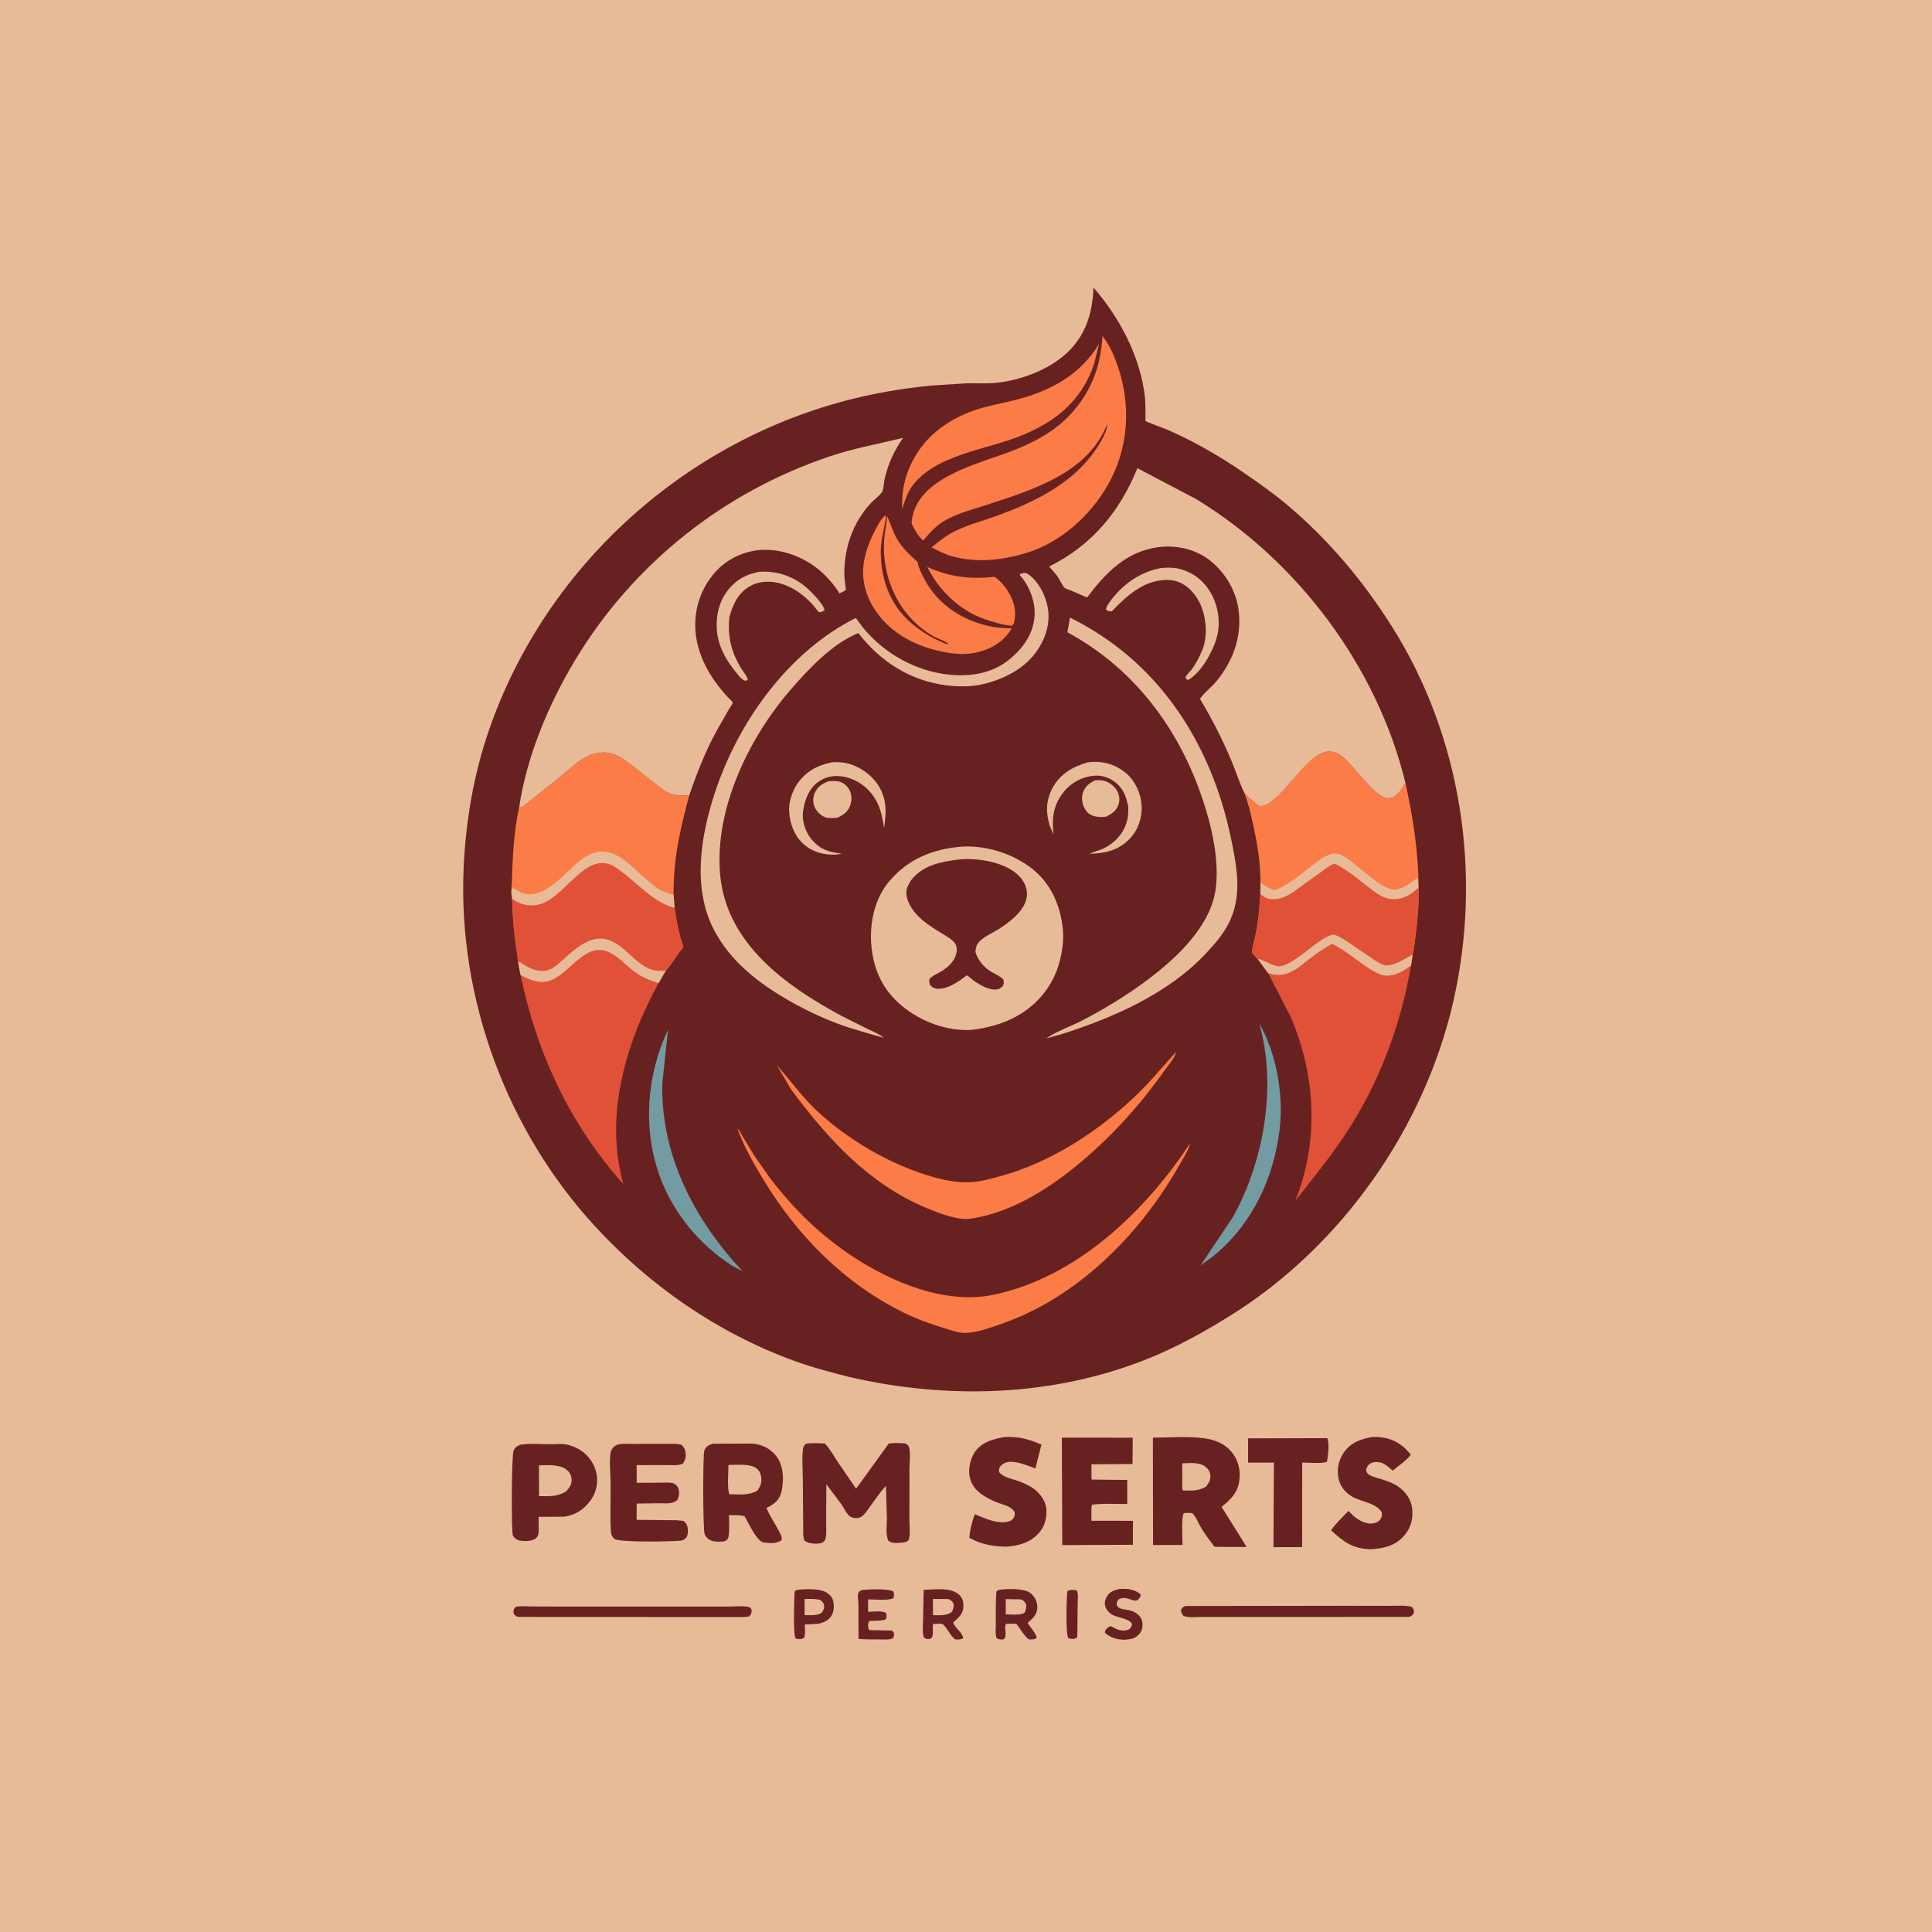 <svg version="1.1" xmlns="http://www.w3.org/2000/svg" style="display: block;" viewBox="0 0 2048 2048" width="1024" height="1024">
<path transform="translate(0,0)" fill="rgb(232,187,152)" d="M -0 -0 L 2048 0 L 2048 2048 L -0 2048 L -0 -0 z"/>
<path transform="translate(0,0)" fill="rgb(104,33,33)" d="M 1134.25 1685.5 C 1137.04 1685.16 1138.81 1685.44 1141.5 1686.05 C 1143.26 1689.64 1142.45 1695.14 1142.44 1699.1 L 1141.95 1735.5 L 1139.5 1737.1 C 1136.99 1737.64 1134.96 1737.17 1132.5 1736.7 C 1129.46 1732.03 1130.52 1694.03 1131.47 1686.5 L 1134.25 1685.5 z"/>
<path transform="translate(0,0)" fill="rgb(104,33,33)" d="M 1187.6 1684.27 C 1195.61 1683.89 1202.72 1684.81 1209.08 1689.98 C 1209.31 1693 1207.83 1693.81 1206.03 1696.1 C 1202.4 1697.65 1200.49 1696.05 1196.9 1694.94 C 1192.48 1693.58 1189.6 1693.4 1185.55 1695.55 C 1183.7 1698.52 1183.53 1698.55 1183.91 1702 C 1186.61 1705.27 1188.59 1705.54 1192.79 1706.2 C 1197.07 1706.86 1200.86 1707.55 1204.5 1710.09 C 1207.82 1712.4 1210.32 1715.49 1210.9 1719.55 C 1211.56 1724.25 1210.97 1728.24 1207.84 1731.94 C 1203.18 1737.46 1198.24 1737.71 1191.41 1738.24 C 1183.82 1737.91 1176.88 1736.1 1171.27 1730.81 L 1171.5 1728.52 C 1173.35 1726.22 1174.47 1724.5 1177.5 1723.77 L 1183.5 1726.83 C 1188.15 1728.81 1192.34 1729 1197 1727.18 C 1199.19 1724.85 1199.48 1724.62 1200 1721.5 C 1197.13 1715.5 1184.52 1714.99 1178.75 1711.5 C 1175.29 1709.41 1172.02 1705.63 1171.35 1701.5 C 1170.76 1697.87 1171.8 1694.65 1173.8 1691.61 C 1177.04 1686.69 1182.15 1685.33 1187.6 1684.27 z"/>
<path transform="translate(0,0)" fill="rgb(104,33,33)" d="M 913.694 1685.5 C 921.081 1684.71 941.202 1683.73 946.961 1687 C 947.857 1689.84 947.897 1691.17 947.194 1694.06 C 941.848 1697.06 926.827 1695.36 920.211 1695.42 L 920.229 1708.58 C 925.579 1708.51 934.994 1707.07 939.314 1709.84 C 939.762 1712.51 940.185 1713.95 939.028 1716.5 C 934.075 1718.69 926.622 1717.6 921.11 1718.5 L 920.271 1721.5 C 920.295 1724.32 920.037 1725.54 921.5 1728.01 L 945.5 1728.41 L 947.357 1730.5 C 947.954 1733.46 947.875 1733.7 946.695 1736.5 C 943.128 1738.39 939.15 1737.86 935.203 1737.88 C 926.821 1737.92 918.435 1737.98 910.074 1737.32 L 909.957 1699.69 C 909.922 1696.55 908.754 1692.15 909.674 1689.26 C 910.465 1686.78 911.542 1686.59 913.694 1685.5 z"/>
<path transform="translate(0,0)" fill="rgb(104,33,33)" d="M 844.209 1685.5 C 851.917 1684.28 867.335 1683.85 874.39 1687.21 C 877.76 1688.82 881.659 1692.07 882.832 1695.72 C 884.435 1700.71 884.395 1707.92 881.572 1712.5 C 878.085 1718.16 872.765 1720.23 866.536 1721.37 L 853.066 1722.02 C 853.103 1725.87 854.156 1733.33 852.059 1736.5 C 848.745 1737.92 846.988 1737.66 843.5 1736.94 C 840.4 1732.66 842.074 1694.49 842.304 1687.03 L 844.209 1685.5 z"/>
<path transform="translate(0,0)" fill="rgb(232,187,152)" d="M 852.924 1694.98 C 858.527 1694.94 864.033 1694.62 869.5 1696.03 C 871.472 1697.73 872.6 1698.39 873.37 1700.97 C 874.266 1703.97 873.01 1706.63 871.5 1709.15 C 866.708 1713.08 858.835 1712.06 852.945 1712.08 L 852.924 1694.98 z"/>
<path transform="translate(0,0)" fill="rgb(104,33,33)" d="M 979.142 1685.31 L 980.231 1685.27 C 991.48 1684.93 1008.69 1682.23 1017.28 1691.06 C 1020.41 1694.29 1021.41 1698.37 1021.27 1702.76 C 1021 1711 1016.13 1714.8 1010.42 1719.97 C 1012.36 1726.17 1020.23 1730.02 1021.09 1736.5 C 1017.82 1738.39 1016.21 1737.93 1012.5 1737.82 C 1006.92 1733.43 1004.81 1726.85 999.904 1722.08 C 998.312 1720.53 991.384 1721.5 988.934 1721.57 L 988.772 1732.15 C 988.495 1735.32 988.345 1735.27 986 1737.26 C 982.668 1737.65 982.444 1737.64 979.5 1736.04 C 977.582 1731.37 978.363 1725.45 978.382 1720.41 L 979.142 1685.31 z"/>
<path transform="translate(0,0)" fill="rgb(232,187,152)" d="M 988.987 1694.94 L 1005.5 1695.04 C 1008.51 1696.71 1009.06 1697.09 1010.85 1700 C 1010.83 1704.51 1010.91 1705.37 1008.5 1709.12 C 1002.62 1712.99 995.762 1712.13 988.98 1712.2 L 988.987 1694.94 z"/>
<path transform="translate(0,0)" fill="rgb(104,33,33)" d="M 1058.23 1685.5 L 1060.1 1685.17 C 1068.47 1684.05 1086.51 1683.42 1093.01 1689.27 C 1097.06 1692.92 1099.59 1697.98 1099.63 1703.5 C 1099.69 1710.54 1095.6 1714.88 1090.71 1719.21 C 1090.3 1719.58 1089.65 1719.79 1089.47 1720.31 C 1089.11 1721.32 1099.27 1732.11 1098.83 1736.5 C 1095.79 1738.3 1093.99 1737.84 1090.5 1737.8 C 1085.83 1734.35 1081.59 1726.7 1077.91 1721.93 C 1076.16 1721.16 1076.59 1721.09 1075.05 1721.1 C 1072.89 1721.11 1066.54 1721.21 1066.32 1721.56 C 1063.71 1725.76 1068.45 1733.41 1064 1737.75 C 1060.92 1738.08 1059.33 1738.21 1056.5 1736.61 C 1054.87 1732.25 1055.59 1726.35 1055.59 1721.67 C 1055.61 1710.16 1055.36 1698.51 1056.2 1687.03 L 1058.23 1685.5 z"/>
<path transform="translate(0,0)" fill="rgb(232,187,152)" d="M 1066.18 1695.12 L 1081.5 1695.39 C 1084.81 1696.07 1085.81 1697.67 1087.63 1700.3 C 1087.91 1704.58 1087.9 1705.64 1086.1 1709.5 C 1081.73 1712.64 1071.57 1711.3 1066.1 1711.26 L 1066.18 1695.12 z"/>
<path transform="translate(0,0)" fill="rgb(104,33,33)" d="M 546.373 1703.5 C 551.253 1702.04 558.309 1702.9 563.48 1702.91 L 599.801 1703.02 L 726.154 1703 L 772.456 1703.02 C 778.771 1703.03 786.666 1702.17 792.796 1703.23 C 795.137 1703.64 795.305 1704.22 796.684 1706.02 C 796.819 1709.96 796.789 1710.04 794.5 1713.25 C 790.147 1714.57 785.286 1714.08 780.755 1714.09 L 758.42 1714.11 L 675.403 1714.06 L 592.335 1714.06 L 550.5 1713.99 C 547.214 1713.82 546.594 1712.98 544.452 1710.56 C 544.209 1706.66 544.094 1706.65 546.373 1703.5 z"/>
<path transform="translate(0,0)" fill="rgb(104,33,33)" d="M 1256.6 1702.45 L 1426.99 1702.2 L 1472.68 1702.28 C 1480.38 1702.3 1489 1701.45 1496.5 1703.27 C 1498.58 1705.91 1498.72 1706.15 1498.95 1709.5 C 1496.96 1712.65 1497 1712.76 1493.5 1713.98 L 1320.09 1714.06 L 1274.31 1714.02 C 1268.36 1714 1260.04 1715.16 1254.5 1712.89 C 1252.47 1710.22 1252.26 1709.83 1251.94 1706.5 C 1253.53 1703.69 1253.62 1703.7 1256.6 1702.45 z"/>
<path transform="translate(0,0)" fill="rgb(104,33,33)" d="M 1403.73 1524.5 L 1406.91 1524.5 C 1409.49 1529.36 1407.76 1544.25 1406.52 1549.72 C 1399.2 1551.73 1388.16 1550.35 1380.39 1550.4 L 1380.34 1640 L 1349.9 1640.07 L 1350.04 1617.5 L 1350.41 1550.41 L 1323 1550.39 L 1323.04 1524.72 L 1403.73 1524.5 z"/>
<path transform="translate(0,0)" fill="rgb(104,33,33)" d="M 709.866 1530.49 C 714.28 1530.39 718.04 1530.41 722.362 1531.5 C 724.845 1533.8 725.988 1535.9 726.583 1539.19 C 727.445 1543.96 726.58 1547.59 723.81 1551.5 C 718.977 1553.9 712.161 1553.01 706.808 1553.04 L 674.895 1553.08 L 674.948 1571.83 L 700.835 1571.69 C 704.616 1571.7 709.866 1571.18 713.503 1572.28 C 715.676 1572.93 718.075 1575.24 718.892 1577.26 C 720.559 1581.38 719.894 1586.11 718.06 1590 C 712.855 1594.85 705.184 1593.43 698.5 1593.51 L 674.928 1593.83 L 674.839 1611.08 L 717.465 1611.51 L 724.5 1612.24 C 726.568 1614.07 727.658 1614.81 728.45 1617.57 C 729.527 1621.32 729.585 1626.26 727.683 1629.72 C 725.816 1631.45 724.463 1632.83 721.798 1633.14 C 712.673 1634.17 655.734 1635.19 651.32 1631.27 C 648.752 1628.98 647.842 1626.87 647.606 1623.44 C 646.48 1607.1 647.428 1590.17 647.308 1573.77 C 647.231 1563.16 645.669 1550 647.296 1539.67 C 647.615 1537.64 648.837 1535.74 650.221 1534.27 C 651.78 1532.61 653.35 1531.61 655.569 1531.15 C 661.134 1530.01 667.726 1530.61 673.395 1530.58 L 709.866 1530.49 z"/>
<path transform="translate(0,0)" fill="rgb(104,33,33)" d="M 1065.25 1523.31 C 1079.61 1522.51 1090.84 1525.58 1103.98 1531.34 L 1097.55 1556.68 C 1090.45 1553.93 1083.55 1551.06 1075.97 1549.91 C 1071.15 1549.18 1065.84 1549.47 1061.94 1552.78 C 1059.12 1555.18 1059.1 1556.42 1058.91 1560 C 1062.56 1565.93 1073.2 1567.67 1079.62 1570.03 C 1085.85 1572.33 1092.36 1575.18 1097.5 1579.44 C 1103.63 1584.52 1108.87 1592.31 1109.25 1600.5 C 1109.67 1609.49 1107.42 1618.13 1101.32 1624.96 C 1091.92 1635.48 1079.67 1638.73 1066.16 1639.52 C 1051.77 1639.16 1040.19 1637.17 1027.58 1630.12 C 1028 1621.87 1030.47 1612.83 1033.38 1605.12 C 1042.53 1608.92 1051.45 1613.13 1061.5 1613.67 C 1065.49 1613.89 1071.21 1613.2 1073.86 1609.89 C 1075.8 1607.45 1075.64 1606.02 1075.67 1603.08 C 1072.15 1596.64 1063.89 1595.37 1057.5 1592.89 C 1052.12 1590.81 1046.8 1588.19 1042 1584.99 C 1034.26 1579.83 1029.36 1573.73 1027.7 1564.41 C 1026.31 1556.67 1028.84 1545.74 1033.32 1539.27 C 1040.77 1528.5 1053 1525.27 1065.25 1523.31 z"/>
<path transform="translate(0,0)" fill="rgb(104,33,33)" d="M 1454.43 1523.29 C 1458.55 1523.02 1462.41 1523.37 1466.5 1523.98 C 1478.28 1525.73 1488.57 1532.66 1495.56 1542.18 C 1490.51 1548.37 1482.5 1553.8 1476.31 1559 C 1472.3 1555.46 1467.96 1551.13 1462.5 1550.13 C 1458.9 1549.48 1455.07 1549.68 1452 1551.85 C 1449.45 1553.64 1448.69 1555.55 1448.11 1558.5 C 1448.77 1560.35 1448.79 1561.26 1450.35 1562.56 C 1453.3 1565.04 1458.56 1566.17 1462.24 1567.32 C 1469.38 1569.56 1476.68 1571.92 1482.86 1576.3 C 1489.94 1581.31 1495.83 1589.65 1496.91 1598.45 C 1498.26 1609.46 1495.77 1619.52 1488.34 1627.99 C 1478.73 1638.93 1466.54 1641.51 1452.78 1642.27 C 1434.19 1641.74 1424.07 1634.51 1410.99 1622.13 C 1416.22 1614.68 1423.11 1608.23 1429.41 1601.67 L 1434.83 1606.94 C 1439.78 1611.33 1447.65 1615.66 1454.5 1615.03 C 1457.82 1614.72 1461.36 1613.36 1463.32 1610.5 C 1465.14 1607.84 1465.02 1606.08 1464.69 1603.08 C 1458.79 1592.91 1442.26 1592.06 1432.59 1586.04 C 1425.99 1581.94 1420.89 1575.83 1419.13 1568.19 C 1416.85 1558.22 1418.52 1548.65 1424.25 1540.12 C 1431.48 1529.34 1442.2 1525.45 1454.43 1523.29 z"/>
<path transform="translate(0,0)" fill="rgb(104,33,33)" d="M 1125.62 1523.96 L 1200.76 1524.03 L 1200.53 1551.91 L 1156.95 1552.23 L 1157.05 1568.4 L 1194.93 1568.82 L 1194.95 1594.3 C 1182.74 1594.36 1169.56 1593.5 1157.5 1595.02 L 1156.92 1598.5 L 1156.95 1612.09 L 1200.97 1612.11 L 1200.95 1637.53 L 1126.03 1637.86 L 1125.62 1523.96 z"/>
<path transform="translate(0,0)" fill="rgb(104,33,33)" d="M 551.292 1531.5 C 561.327 1529.88 572.864 1530.9 583.066 1530.92 C 589.007 1530.94 596.675 1530.11 602.372 1531.64 L 603.5 1531.97 C 612.918 1534.66 621.215 1540.21 626.653 1548.43 C 631.877 1556.33 634.294 1566.32 632.372 1575.72 L 632.09 1577 C 630.998 1582.18 629.04 1586.4 625.894 1590.68 C 618.798 1600.35 610.014 1605.87 598.223 1607.76 L 570.921 1607.91 L 571.031 1617.99 C 571.048 1622.48 571.757 1627.58 567.89 1630.81 C 564.061 1634.01 555.49 1633.97 550.844 1633 C 547.765 1632.36 545.213 1630.48 543.732 1627.72 C 541.925 1624.34 542.064 1543.21 544.5 1537.63 C 545.974 1534.26 548.03 1532.91 551.292 1531.5 z"/>
<path transform="translate(0,0)" fill="rgb(232,187,152)" d="M 571.333 1553.28 C 579.989 1553.12 593.768 1552.15 600.735 1558.06 C 604.232 1561.03 605.795 1564.23 605.883 1568.8 C 605.985 1574.17 603.499 1577.09 600.064 1580.92 C 590.767 1586.84 581.906 1586.01 571.404 1585.96 L 571.333 1553.28 z"/>
<path transform="translate(0,0)" fill="rgb(104,33,33)" d="M 755.486 1530.41 L 797.69 1530.27 C 807.481 1531.02 816.824 1535.61 822.852 1543.5 C 829.781 1552.57 830.92 1564.81 829.35 1575.81 L 829.091 1577.5 L 828.344 1581.63 C 826.058 1590.1 821.276 1593.94 813.913 1597.84 L 812.385 1598.64 C 816.154 1606.95 821.235 1614.66 825.513 1622.72 C 827.169 1625.84 829.092 1628.84 828.603 1632.5 C 822.94 1636.84 816.225 1635.77 809.5 1635.05 L 808.688 1634.87 C 801.829 1632.95 792.904 1613.45 789.18 1607.13 C 783.944 1605.98 778.098 1606.23 772.738 1606.04 C 772.777 1613.37 773.491 1621.65 772.267 1628.85 C 771.93 1630.84 771.115 1632.13 769.417 1633.16 C 766.602 1634.88 757.702 1634.38 754.537 1633.34 C 751.393 1632.31 748.368 1629.52 747.013 1626.5 C 744.994 1622 745.022 1541.15 746.601 1537.59 C 748.58 1533.12 750.982 1531.87 755.486 1530.41 z"/>
<path transform="translate(0,0)" fill="rgb(232,187,152)" d="M 772.183 1552.93 C 780.491 1552.94 795.368 1551.31 802.046 1556.55 C 804.902 1558.79 806.391 1562.04 806.854 1565.59 C 807.623 1571.48 806.345 1575.54 802.736 1580.15 C 793.565 1585.5 783.327 1584.05 773.095 1583.91 C 770.597 1576.46 772.251 1561.18 772.183 1552.93 z"/>
<path transform="translate(0,0)" fill="rgb(104,33,33)" d="M 854.151 1530.5 C 860.248 1529.18 867.988 1530.08 874.29 1530.16 C 879.662 1535.59 883.449 1542.63 887.601 1549.02 L 907.495 1578.09 L 942.128 1530.18 C 948.037 1529.4 953.579 1529.69 959.5 1530.07 C 961.526 1531.32 962.846 1531.72 963.606 1534.15 C 965.408 1539.91 964.065 1550.9 964.057 1557.19 L 964.019 1611.63 C 964.01 1616.83 965.377 1628.61 962.867 1632.94 C 960.767 1634.7 959.386 1634.9 956.71 1635.14 C 951.885 1635.57 945.643 1636.56 941.727 1633.24 C 938.63 1627.21 940.109 1616.22 940.132 1609.38 L 939.139 1575.05 C 933.497 1581.23 928.6 1588.18 923.724 1594.96 C 920.903 1598.88 917.93 1603.86 914.225 1606.98 C 911.54 1609.24 908.298 1609.53 904.867 1608.99 C 902.874 1608.67 900.85 1607.6 899.482 1606.11 C 896.462 1602.82 894.389 1598.21 891.871 1594.5 L 875.962 1573.38 L 875.77 1614.98 C 875.736 1619.79 876.766 1629.22 874.072 1633.27 C 873.162 1634.64 871.097 1635.68 869.5 1635.96 C 864.328 1636.87 856.614 1636.34 852.5 1632.91 C 851.895 1630.8 851.587 1628.9 851.468 1626.71 L 851.023 1567.61 C 851.014 1557.54 849.847 1545.72 851.252 1535.84 C 851.643 1533.09 852.345 1532.49 854.151 1530.5 z"/>
<path transform="translate(0,0)" fill="rgb(104,33,33)" d="M 1222.12 1523.98 C 1239.51 1523.95 1258.69 1522.27 1275.85 1524.55 L 1277.5 1524.79 C 1288.17 1526.26 1298.11 1530.45 1305.27 1538.82 C 1312.56 1547.35 1315.03 1557.75 1313.84 1568.72 C 1312.42 1581.8 1304.69 1589.69 1294.9 1597.34 L 1321.5 1639.79 L 1304.11 1639.87 L 1287.36 1639.63 C 1282.48 1633.18 1277.61 1626.69 1273.37 1619.79 C 1270.47 1615.08 1268.18 1608.56 1264.42 1604.59 C 1263.05 1603.15 1257.18 1603.87 1255 1603.91 C 1251.92 1607.62 1253.55 1631.54 1253.52 1637.72 L 1222.28 1637.79 L 1222.12 1523.98 z"/>
<path transform="translate(0,0)" fill="rgb(232,187,152)" d="M 1253.24 1551.19 C 1260.4 1551.04 1270.08 1549.78 1276.4 1553.85 C 1279.54 1555.87 1282.18 1558.84 1282.85 1562.61 C 1283.83 1568.22 1281.7 1571.58 1278.4 1575.88 C 1270.19 1580.81 1263.13 1580.09 1253.88 1579.95 C 1252.7 1577.27 1253.24 1573.6 1253.24 1570.68 L 1253.24 1551.19 z"/>
<path transform="translate(0,0)" fill="rgb(104,33,33)" d="M 1159.08 304.735 C 1186.79 336.466 1208.78 378.104 1213.59 420.412 C 1214.33 426.999 1214.2 433.811 1214.29 440.437 C 1214.31 441.451 1214.03 445.664 1214.36 446.355 C 1214.64 446.947 1235.04 454.49 1237.22 455.433 C 1265.06 467.497 1291.91 482.963 1316.94 500.071 C 1333.13 511.14 1349.48 522.623 1364.5 535.244 C 1408.15 571.923 1444.72 615.523 1475.16 663.617 C 1549.25 780.651 1571.19 926.075 1540.79 1060.59 C 1510.39 1195.07 1422.85 1320.09 1305.86 1393.56 C 1277.12 1411.61 1247.66 1427.96 1216.09 1440.58 C 1115.79 1480.68 1004.65 1483.75 900.242 1459.65 C 880.391 1454.56 860.604 1449.42 841.333 1442.36 C 760.306 1412.67 688.605 1362.95 630.351 1299.52 C 537.115 1198.01 485.478 1058.36 491.454 920.541 C 493.59 871.261 501.935 821.751 517.971 775 C 576.775 603.572 721.404 470.885 896.372 424.718 C 926.143 416.863 956.874 411.633 987.5 408.695 L 1025.34 406.288 C 1035.32 406.139 1045.82 406.813 1055.7 405.831 C 1081.84 403.233 1111.67 392.118 1131.03 374.075 C 1150.93 355.525 1158.33 331.192 1159.08 304.735 z"/>
<path transform="translate(0,0)" fill="rgb(232,187,152)" d="M 1161.14 827.113 C 1163.95 827.016 1166.87 826.867 1169.63 827.504 C 1175.51 828.863 1180.93 832.85 1183.99 838.072 C 1186.51 842.368 1187.34 847.735 1185.78 852.5 C 1183.52 859.402 1178.82 862.408 1172.76 865.69 C 1168.49 866.231 1163.69 866.262 1159.55 865.045 C 1154.56 863.579 1151.46 860.649 1149.26 855.982 C 1146.89 850.967 1146.15 844.746 1148.19 839.5 C 1150.68 833.129 1155.11 829.822 1161.14 827.113 z"/>
<path transform="translate(0,0)" fill="rgb(232,187,152)" d="M 878.136 828.167 C 882.137 827.947 886.38 827.543 890.265 828.73 C 894.632 830.065 898.428 833.357 900.48 837.428 C 903.103 842.634 903.175 848.653 901.157 854.056 C 898.607 860.883 893.454 864.346 887.025 866.991 C 883.483 867.118 879.235 867.554 875.797 866.611 C 870.55 865.172 865.819 860.516 863.621 855.65 C 861.532 851.026 861.583 845.985 863.405 841.285 C 866.184 834.112 871.368 830.935 878.136 828.167 z"/>
<path transform="translate(0,0)" fill="rgb(232,187,152)" d="M 804.528 606.189 L 806.452 606.06 C 824.672 605.058 842.632 611.679 856.094 623.917 C 860.705 628.11 873.739 641.28 873.949 647 L 871.5 648.378 C 871.183 648.5 868.619 649.163 868.5 649.109 C 867.095 648.467 863.059 642.66 861.75 641.22 C 852.57 631.124 841.38 622.728 828.168 618.739 C 817.87 615.63 805.598 615.659 796 620.8 C 782.728 627.91 777.173 640.004 773.26 653.817 C 770.95 674.44 775.123 691.377 785.997 709 C 788.207 712.581 791.903 716.577 792.668 720.693 L 790.5 721.705 C 789.492 721.458 789.015 721.406 788.038 720.801 C 784.778 718.786 781.881 714.721 779.479 711.766 C 771.172 701.546 763.956 689.487 761.16 676.487 C 757.846 661.079 760.048 642.744 768.889 629.408 C 777.66 616.176 789.29 609.154 804.528 606.189 z"/>
<path transform="translate(0,0)" fill="rgb(232,187,152)" d="M 881.455 808.185 C 885.432 807.769 890.138 807.82 894.105 808.41 C 907.552 810.411 921.183 818.958 929.209 829.913 C 940.227 844.952 939.827 859.965 937.125 877.613 C 935.663 869.098 934.389 860.569 930.776 852.639 C 924.748 839.409 914.268 829.59 900.402 824.873 C 891.103 821.71 880.365 821.608 871.542 826.255 C 861.218 831.692 856.583 839.991 853.138 850.619 L 851.151 860.5 C 850.073 870.599 853.698 881.731 860.11 889.521 C 869.3 900.684 878.643 903.263 892.257 904.844 C 884.758 907.041 874.845 905.887 867.488 903.651 C 856.845 900.417 847.902 892.981 842.726 883.134 C 836.915 872.077 834.551 857.667 838.39 845.543 L 838.906 844 C 840.414 839.313 842.298 835.078 845.08 831 C 853.974 817.96 866.285 811.239 881.455 808.185 z"/>
<path transform="translate(0,0)" fill="rgb(232,187,152)" d="M 1230.23 602.233 C 1236.44 601.511 1243.55 601.426 1249.66 602.896 C 1264.07 606.367 1275.85 615.306 1283.26 628.111 C 1291.71 642.698 1294.26 660.336 1289.56 676.635 C 1285.4 691.073 1273.08 713.293 1259.5 720.798 L 1257.5 719.96 C 1257.31 719.14 1256.68 718.306 1256.92 717.5 C 1257.45 715.767 1261.95 711.467 1263.23 709.699 C 1267.71 703.508 1271.25 696.793 1274.21 689.761 C 1277.38 682.25 1278.02 675.367 1278.27 667.314 C 1277.71 651.688 1273.23 636.457 1261.8 625.199 C 1254.48 617.992 1246.3 614.529 1236.04 614.748 C 1211.98 615.262 1194.17 631.818 1178.5 648.086 C 1175.12 647.939 1174.81 648.177 1172.28 646 C 1172.89 643.475 1173.82 641.779 1175.29 639.625 C 1188.16 620.773 1207.71 606.463 1230.23 602.233 z"/>
<path transform="translate(0,0)" fill="rgb(232,187,152)" d="M 1152.94 808.148 L 1157.15 807.729 C 1170.85 806.791 1183.92 811.061 1194.27 820.132 C 1203.66 828.359 1209.54 841.622 1210.15 854 C 1210.78 866.757 1206.63 879.523 1197.78 888.87 C 1185.96 901.357 1171.75 904.583 1155.09 905.042 C 1157.08 904.105 1158.96 903.251 1161.07 902.614 C 1163.97 901.741 1166.75 900.865 1169.49 899.572 C 1180.49 894.375 1189.79 885.056 1193.72 873.363 L 1194.16 872 C 1196.01 866.321 1196.04 861.201 1196.05 855.307 C 1194.2 845.877 1191.32 837.029 1183.8 830.5 C 1177.13 824.709 1168.73 821.565 1159.88 822.277 C 1147.59 823.265 1136 829.286 1128.13 838.798 C 1116.81 852.491 1114.92 866.37 1116.54 883.357 L 1116.69 884.847 L 1112.58 874.676 C 1108.33 860.375 1108.83 847.263 1116.43 834.038 C 1124.54 819.939 1137.8 812.466 1152.94 808.148 z"/>
<path transform="translate(0,0)" fill="rgb(251,124,70)" d="M 983.033 601.091 C 1007.38 611.81 1028.23 614.171 1054.43 611.463 C 1060.02 615.557 1064.5 620.5 1068.2 626.342 C 1075.14 637.312 1077.82 647.734 1074.87 660.5 L 1073 663.251 C 1064.34 663.067 1052.14 659.142 1044.01 656.376 C 1017.33 647.305 995.403 626.043 983.033 601.091 z"/>
<path transform="translate(0,0)" fill="rgb(114,156,162)" d="M 1334.97 1085.19 C 1353.05 1116.41 1360.64 1160.27 1356.59 1195.97 C 1350.62 1248.63 1327.13 1298.52 1285.43 1332.12 L 1272.72 1341.27 L 1307.11 1289.89 C 1339.98 1230.51 1353.63 1150.95 1334.97 1085.19 z"/>
<path transform="translate(0,0)" fill="rgb(114,156,162)" d="M 708.153 1091.49 L 702.097 1148.1 C 700.092 1224.14 736.284 1293.68 787.363 1347.73 L 776.797 1342.08 C 742.22 1320.43 713.597 1285.94 699.604 1247.5 C 681.121 1196.72 685.247 1140.2 708.153 1091.49 z"/>
<path transform="translate(0,0)" fill="rgb(251,124,70)" d="M 1165.1 364.31 L 1159.82 385.506 C 1144.24 432.734 1106.54 455.507 1061.01 469.29 C 1039.17 475.903 1016.49 481.157 996.083 491.665 C 983.729 498.027 971.254 507.292 964.23 519.509 C 960.628 525.773 958.566 532.738 956.39 539.584 C 955.52 518.319 960.159 500.077 971.245 481.855 C 985.953 457.681 1010.66 441.756 1037.29 433.5 C 1050.13 429.522 1063.55 427.224 1076.57 423.932 C 1113.15 414.684 1145.37 397.397 1165.1 364.31 z"/>
<path transform="translate(0,0)" fill="rgb(251,124,70)" d="M 938.291 546.5 L 939.387 547.625 L 934.5 572.974 L 933.741 581 C 932.801 607.334 940.345 634.212 958.868 653.642 C 969.176 664.456 982.535 673.732 996.262 679.727 C 999.246 681.03 1002.44 682.87 1005.72 682.942 C 1002.64 679.479 994.033 677.113 989.647 674.604 C 978.751 668.369 969.838 660.77 961.833 651.098 C 943.74 629.239 935.493 600.845 937.212 572.688 C 937.728 564.231 939.719 555.731 940.458 547.224 C 943.976 555.302 946.538 563.877 950.995 571.5 C 956.681 581.226 964.493 588.283 972.712 595.768 C 973.143 599.368 974.618 602.614 975.942 605.958 C 978.786 611.858 981.656 617.645 985.402 623.035 C 1001.2 645.763 1025.21 659.331 1051.95 664.379 C 1058.87 665.686 1065.47 665.946 1072.5 666.101 C 1069.29 671.345 1065.34 676.204 1060.46 679.985 C 1045.32 691.729 1026.45 695.069 1007.76 692.342 C 980.399 688.35 953.618 677.53 935.026 656.331 C 921.556 640.972 913.405 621.685 915.156 601 C 916.367 586.689 922.031 572.552 928.767 560 C 931.386 555.12 933.952 550.08 938.291 546.5 z"/>
<path transform="translate(0,0)" fill="rgb(232,187,152)" d="M 1134.25 654.708 L 1139 657.085 C 1216.76 697.259 1267.96 765.211 1294.3 847.991 C 1299.45 864.186 1303.41 880.631 1306.68 897.301 C 1312.21 925.474 1315.85 953.043 1302.07 979.488 C 1295.98 991.174 1287.71 1000.6 1278.79 1010.19 C 1238.8 1053.17 1180.27 1078.75 1125.22 1096.29 L 1109.08 1100.74 C 1120.12 1093.07 1135.01 1088.1 1147.06 1081.83 C 1175.34 1067.11 1202.85 1050 1227.66 1029.9 C 1255.12 1007.66 1285.44 976.205 1289.07 939.37 C 1291.7 912.766 1286.1 884.119 1278.44 858.641 C 1254.46 778.807 1205.8 710.378 1131.5 670.257 L 1134.25 654.708 z"/>
<path transform="translate(0,0)" fill="rgb(251,124,70)" d="M 1246.28 1115.5 L 1246.47 1115.73 C 1245.26 1121.45 1238.44 1129.14 1235 1134.01 C 1207.11 1173.39 1175.55 1208.06 1137.9 1238.3 C 1107.57 1262.64 1071.83 1284.3 1033 1291.21 C 1027.97 1292.11 1022.92 1292.6 1017.83 1291.8 C 1005.29 1289.84 992.648 1284.97 981 1280.05 C 920.393 1254.45 877.064 1206.74 838.759 1155.04 L 823.212 1128.76 C 838.411 1145.84 850.811 1163.75 867.922 1179.34 C 899.675 1208.28 940.641 1232.42 981.5 1245.37 C 997.214 1250.35 1012.72 1254.01 1029.31 1253.11 C 1039.95 1252.52 1050.59 1249.51 1060.81 1246.69 C 1113.37 1232.16 1161.39 1201.13 1201.14 1164.17 C 1217.47 1148.99 1231.35 1131.97 1246.28 1115.5 z"/>
<path transform="translate(0,0)" fill="rgb(251,124,70)" d="M 781.864 1196.5 C 784.103 1197.99 785.906 1202.35 787.293 1204.73 L 799.999 1225.74 L 816.578 1249.28 C 841.633 1281.84 869.168 1308.97 903.522 1331.69 C 945.099 1359.19 1002.13 1383.09 1052.74 1372.58 C 1140.78 1354.3 1213.66 1284.7 1261.6 1211.85 C 1259.47 1220.76 1252.33 1230.88 1247.89 1238.95 C 1206.43 1310.55 1141.01 1375.75 1061.76 1403.27 C 1050.26 1407.26 1035.65 1412.72 1023.45 1413 C 1016.47 1413.16 1008.41 1410.2 1001.75 1408.15 C 986.996 1403.61 972.464 1398.52 958.585 1391.72 C 893.731 1359.94 843.41 1308.17 806.835 1246.51 C 797.606 1230.95 787.757 1213.63 781.864 1196.5 z"/>
<path transform="translate(0,0)" fill="rgb(232,187,152)" d="M 1084.8 607.5 C 1086.85 607.273 1087.64 607.18 1089.5 608.429 C 1100.3 615.689 1107.62 629.762 1110.3 642.164 C 1113.82 658.521 1109.25 674.558 1100.36 688.258 C 1087.24 708.458 1064.06 720.205 1041.21 725.404 C 1029.52 728.066 1015.89 728.002 1003.96 726.559 C 965.233 721.875 933.448 701.534 909.861 671.098 C 882.212 682.365 857.361 708.85 838.056 731.146 C 793.877 782.17 757.594 856.945 763.263 926.023 C 769.312 999.719 832.73 1045.05 892.641 1077.2 L 920.164 1090.96 C 925.786 1093.66 932.043 1096.03 936.773 1100.12 L 923.834 1096.49 L 902 1089.95 C 879.535 1082.86 857.109 1072.53 836.703 1060.89 C 804.105 1042.3 773.698 1018.82 756.367 984.751 C 733.78 940.345 742.827 885.707 757.865 840.156 C 782.607 765.209 835.351 691.088 907.134 655.093 L 915.159 665.8 C 937.592 692.987 971.589 711.92 1006.92 715.217 C 1030.24 717.395 1052.74 713.588 1071.05 698.163 C 1084.87 686.525 1095.22 671.849 1096.68 653.366 C 1097.84 638.627 1091.52 621.7 1081.88 610.575 L 1081.15 609.749 L 1081.24 608.5 L 1084.8 607.5 z"/>
<path transform="translate(0,0)" fill="rgb(225,81,56)" d="M 551.864 1033.64 C 562.194 1038.8 571.749 1043.44 583.5 1039.29 C 604.278 1031.95 620.56 997.807 645.494 1009.33 C 655.339 1013.87 663.195 1022.67 671.621 1029.3 C 679.631 1035.61 688.435 1039.16 698.076 1042.13 C 663.185 1105.72 640.424 1183.34 660.8 1255.25 C 604.387 1192.43 568.833 1115.95 551.864 1033.64 z"/>
<path transform="translate(0,0)" fill="rgb(225,81,56)" d="M 1344.29 1031.53 L 1346.49 1032.2 C 1365.9 1037.38 1376.85 1024.97 1391.01 1014.18 C 1397.7 1009.08 1404.74 1004.69 1412.07 1000.56 C 1429.56 1008.83 1443.38 1023.58 1460.51 1031.74 L 1461.77 1032.32 C 1463.41 1033.1 1464.67 1033.7 1466.5 1033.95 C 1477.99 1035.57 1486.85 1029.82 1495.76 1023.43 C 1484.84 1087.44 1461.59 1149.16 1425.5 1203.35 C 1409.39 1227.53 1391.05 1250 1373.15 1272.84 C 1398.36 1209.56 1394.89 1140.1 1368.13 1077.86 L 1344.29 1031.53 z"/>
<path transform="translate(0,0)" fill="rgb(251,124,70)" d="M 1168.6 356.214 C 1176.31 365.69 1181.03 377.061 1184.96 388.523 C 1198.38 427.644 1196.65 469.99 1178.09 507.044 C 1160.65 541.883 1128.01 573.102 1090.61 585.283 C 1064.6 593.754 1035.23 597.241 1008.67 589.493 C 1001.31 587.347 994.337 583.762 987.524 580.314 C 995.648 573.336 1003.79 567.182 1013.46 562.471 C 1026.08 556.329 1040.16 552.652 1053.36 547.941 C 1098.87 531.708 1143.42 510.065 1167.84 466.457 C 1170.29 461.853 1173.52 455.41 1173.82 450.12 C 1172.98 451.174 1173.22 450.723 1172.73 451.881 C 1151.28 502.743 1092.28 519.996 1044 535.814 C 1028.56 540.873 1012.08 544.845 998.354 553.861 C 990.418 559.072 984.612 565.967 978.552 573.156 C 972.875 567.723 969.591 561.872 966.312 554.869 C 969.117 505.295 1040.4 491.209 1076.55 476.562 C 1094.52 469.282 1113.31 459.489 1127.62 446.269 C 1153.66 422.216 1167.03 391.454 1168.6 356.214 z"/>
<path transform="translate(0,0)" fill="rgb(232,187,152)" d="M 1020.26 897.418 C 1044.68 896.157 1070.35 903.975 1090.28 918.024 C 1110 931.931 1121.04 952.055 1125.33 975.5 C 1126.96 984.403 1127.55 993.561 1126.39 1002.57 L 1126.13 1004.5 C 1123.86 1022.41 1117.83 1038.54 1106.59 1052.83 C 1087.68 1076.88 1059.95 1088.17 1030.24 1091.66 C 1004.22 1093.43 976.342 1083.03 956.357 1066.5 C 936.082 1049.73 926.051 1028.59 923.688 1002.67 C 921.525 978.949 927.032 952.33 942.831 933.926 C 963.233 910.16 989.525 899.675 1020.26 897.418 z"/>
<path transform="translate(0,0)" fill="rgb(104,33,33)" d="M 1014.27 911.362 C 1025.42 909.681 1039.59 910.989 1050.5 913.517 C 1063.08 916.429 1078.18 923.058 1084.9 934.648 C 1097.63 956.61 1075.1 974.441 1058.12 985.24 C 1051.11 989.703 1037.03 995.099 1034.86 1003.77 L 1034.62 1004.84 C 1034.37 1005.87 1034.09 1006.84 1034.07 1007.92 C 1034.02 1010.45 1035.46 1013.14 1036.61 1015.33 C 1039.68 1021.15 1044.84 1026.61 1050.5 1029.97 C 1055.03 1032.67 1059.68 1034.37 1063.5 1038.14 C 1064.36 1041.43 1064.29 1041.77 1063.2 1045.01 C 1061.61 1046.62 1060.26 1048.04 1057.99 1048.58 C 1049.53 1050.59 1039.39 1044.39 1032.59 1039.93 C 1031.7 1039.22 1025.48 1033.89 1025.04 1033.91 C 1024.62 1033.92 1020.84 1036.93 1020.3 1037.32 C 1012.84 1042.55 1002.5 1049.15 993 1048 C 988.968 1047.51 987.99 1046.4 985.471 1043.53 C 985.389 1042.4 984.807 1039.45 985.109 1038.5 C 986.23 1034.97 996.305 1030.95 999.642 1028.62 C 1004.91 1024.95 1009.66 1020.61 1012.4 1014.7 C 1014.18 1010.85 1015.15 1004.64 1012.86 1000.82 C 1010 996.054 1004.15 992.982 999.532 990.154 C 984.585 981 968.432 971.304 962.074 953.911 C 960.398 949.325 960.182 943.65 962.355 939.19 L 962.974 938 C 963.958 936.062 964.927 934.229 966.267 932.5 C 977.728 917.711 996.719 913.594 1014.27 911.362 z"/>
<path transform="translate(0,0)" fill="rgb(251,124,70)" d="M 1334.26 854.248 C 1354.3 858.114 1382.79 799.925 1406.41 796.8 C 1410.13 796.307 1413.94 796.722 1417.32 798.383 C 1423.94 801.634 1429.3 807.816 1434.14 813.236 C 1442.98 823.137 1451.73 834.887 1462.62 842.578 C 1466.34 845.207 1469.3 846.808 1474 845.858 C 1481.32 844.378 1486 835.939 1489.9 830.234 C 1498.05 866.943 1503.54 903.723 1503.86 941.393 C 1504.06 958.567 1502.78 975.64 1500.4 992.645 C 1499.52 998.952 1499.22 1005.66 1497.49 1011.79 L 1495.76 1023.43 C 1486.85 1029.82 1477.99 1035.57 1466.5 1033.95 C 1464.67 1033.7 1463.41 1033.1 1461.77 1032.32 L 1460.51 1031.74 C 1443.38 1023.58 1429.56 1008.83 1412.07 1000.56 C 1404.74 1004.69 1397.7 1009.08 1391.01 1014.18 C 1376.85 1024.97 1365.9 1037.38 1346.49 1032.2 L 1344.29 1031.53 L 1333.16 1016.42 L 1332.19 1015.74 C 1331.43 1015.01 1327.63 1010.88 1327.37 1010.02 C 1326.54 1007.22 1329.97 995.798 1330.66 992.571 C 1333.86 977.626 1335.1 963.12 1336.02 947.907 L 1336.14 935.416 C 1336.25 909.174 1330.6 882.49 1324.43 857.108 L 1319.45 841.29 C 1324.26 845.995 1329.18 849.921 1334.26 854.248 z"/>
<path transform="translate(0,0)" fill="rgb(232,187,152)" d="M 1336.14 935.416 C 1340.96 939.185 1345.1 941.587 1350.76 943.823 C 1365.48 938.489 1376.4 928.744 1388.56 919.274 C 1394.87 914.353 1401.9 908.585 1409.46 905.817 C 1413.42 904.368 1418.6 904.641 1422.37 906.54 C 1437.6 914.217 1462.13 942.594 1478.18 943.103 C 1479.86 943.156 1482.59 942.149 1484.24 941.663 C 1491.66 939.472 1496.08 934.547 1502.5 930.838 C 1503.26 934.361 1503.37 937.566 1503.38 941.163 C 1496.82 947.768 1487.97 953.052 1478.42 953.28 C 1465.95 953.576 1456.77 945.278 1447.5 937.997 C 1439.54 931.741 1431.51 925.295 1422.82 920.054 C 1420.86 918.872 1416.6 916.083 1414.58 915.902 C 1412.67 915.732 1407.18 919.558 1405.51 920.702 L 1382.09 937.6 C 1371.43 945.431 1358.98 955.958 1344.72 952.723 C 1341.57 952.008 1338.64 949.732 1336.02 947.907 L 1336.14 935.416 z"/>
<path transform="translate(0,0)" fill="rgb(225,81,56)" d="M 1336.02 947.907 C 1338.64 949.732 1341.57 952.008 1344.72 952.723 C 1358.98 955.958 1371.43 945.431 1382.09 937.6 L 1405.51 920.702 C 1407.18 919.558 1412.67 915.732 1414.58 915.902 C 1416.6 916.083 1420.86 918.872 1422.82 920.054 C 1431.51 925.295 1439.54 931.741 1447.5 937.997 C 1456.77 945.278 1465.95 953.576 1478.42 953.28 C 1487.97 953.052 1496.82 947.768 1503.38 941.163 L 1503.86 941.393 C 1504.06 958.567 1502.78 975.64 1500.4 992.645 C 1499.52 998.952 1499.22 1005.66 1497.49 1011.79 L 1495.76 1023.43 C 1486.85 1029.82 1477.99 1035.57 1466.5 1033.95 C 1464.67 1033.7 1463.41 1033.1 1461.77 1032.32 L 1460.51 1031.74 C 1443.38 1023.58 1429.56 1008.83 1412.07 1000.56 C 1404.74 1004.69 1397.7 1009.08 1391.01 1014.18 C 1376.85 1024.97 1365.9 1037.38 1346.49 1032.2 L 1344.29 1031.53 L 1333.16 1016.42 L 1332.19 1015.74 C 1331.43 1015.01 1327.63 1010.88 1327.37 1010.02 C 1326.54 1007.22 1329.97 995.798 1330.66 992.571 C 1333.86 977.626 1335.1 963.12 1336.02 947.907 z"/>
<path transform="translate(0,0)" fill="rgb(232,187,152)" d="M 1333.16 1016.42 C 1338.32 1017.22 1343.11 1020.44 1348 1022.26 C 1349.86 1022.95 1353.1 1024.39 1354.96 1024.41 C 1369.63 1024.54 1392.93 998.985 1407.81 992.545 C 1409.31 991.895 1412.47 990.43 1414.15 990.85 C 1418.63 991.974 1424.2 995.531 1428 998.019 L 1452.21 1014.49 C 1456.41 1017.32 1461.77 1021.26 1466.61 1022.82 C 1475.73 1025.75 1489.67 1016.03 1497.49 1011.79 L 1495.76 1023.43 C 1486.85 1029.82 1477.99 1035.57 1466.5 1033.95 C 1464.67 1033.7 1463.41 1033.1 1461.77 1032.32 L 1460.51 1031.74 C 1443.38 1023.58 1429.56 1008.83 1412.07 1000.56 C 1404.74 1004.69 1397.7 1009.08 1391.01 1014.18 C 1376.85 1024.97 1365.9 1037.38 1346.49 1032.2 L 1344.29 1031.53 L 1333.16 1016.42 z"/>
<path transform="translate(0,0)" fill="rgb(251,124,70)" d="M 550.396 855.269 C 552.595 856.797 555.283 854.04 557.247 852.572 L 593.61 823.534 C 604.076 814.972 616.429 802.37 629.84 798.962 C 648.904 794.117 659.826 803.285 673.949 814.453 L 695.206 831.14 C 700.193 834.997 705.353 839.48 711.381 841.555 C 717.637 843.709 724.087 843.187 730.612 843.14 C 721.009 878.339 713.605 911.75 714.005 948.414 L 715.054 962.548 C 716.573 972.592 718.366 982.674 720.903 992.519 C 721.404 994.461 724.446 1002.4 724.09 1003.98 C 723.786 1005.33 720.438 1008.98 719.522 1010.23 C 715.576 1015.65 711.965 1021.6 707.755 1026.79 L 705.704 1029.01 L 698.076 1042.13 C 688.435 1039.16 679.631 1035.61 671.621 1029.3 C 663.195 1022.67 655.339 1013.87 645.494 1009.33 C 620.56 997.807 604.278 1031.95 583.5 1039.29 C 571.749 1043.44 562.194 1038.8 551.864 1033.64 L 549.41 1020.7 C 549.182 1020.47 548.473 1013.57 548.349 1012.74 C 545.399 993.09 543.217 972.863 542.861 952.982 L 542.705 950.074 C 541.038 947.453 542.46 939.195 542.552 935.933 C 543.299 909.42 544.684 881.229 550.396 855.269 z"/>
<path transform="translate(0,0)" fill="rgb(232,187,152)" d="M 542.705 950.074 C 542.633 947.213 542.002 943.593 543.5 941.059 C 547.808 943.734 552.905 946.993 558 947.744 C 580.827 951.108 601.09 921.721 618.358 909.728 C 657.541 882.514 679.768 942.52 712.497 948.162 L 714.005 948.414 L 715.054 962.548 C 690.043 955.552 673.541 933.314 652.408 919.446 C 621.202 898.967 598.734 953.854 569.938 959.188 C 559.799 961.067 551.331 958.721 542.861 952.982 L 542.705 950.074 z"/>
<path transform="translate(0,0)" fill="rgb(225,81,56)" d="M 542.861 952.982 C 551.331 958.721 559.799 961.067 569.938 959.188 C 598.734 953.854 621.202 898.967 652.408 919.446 C 673.541 933.314 690.043 955.552 715.054 962.548 C 716.573 972.592 718.366 982.674 720.903 992.519 C 721.404 994.461 724.446 1002.4 724.09 1003.98 C 723.786 1005.33 720.438 1008.98 719.522 1010.23 C 715.576 1015.65 711.965 1021.6 707.755 1026.79 L 705.704 1029.01 L 698.076 1042.13 C 688.435 1039.16 679.631 1035.61 671.621 1029.3 C 663.195 1022.67 655.339 1013.87 645.494 1009.33 C 620.56 997.807 604.278 1031.95 583.5 1039.29 C 571.749 1043.44 562.194 1038.8 551.864 1033.64 L 549.41 1020.7 C 549.182 1020.47 548.473 1013.57 548.349 1012.74 C 545.399 993.09 543.217 972.863 542.861 952.982 z"/>
<path transform="translate(0,0)" fill="rgb(232,187,152)" d="M 549.41 1020.7 L 550.771 1019.5 C 558.93 1025.32 568.051 1030.45 578.5 1028.98 C 584.788 1028.09 590.836 1022.66 595.442 1018.58 C 612.807 1003.2 630.785 985.207 654.939 1001.34 C 667.169 1009.5 677.698 1024.48 692.309 1028.33 C 696.523 1029.44 701.373 1029.11 705.704 1029.01 L 698.076 1042.13 C 688.435 1039.16 679.631 1035.61 671.621 1029.3 C 663.195 1022.67 655.339 1013.87 645.494 1009.33 C 620.56 997.807 604.278 1031.95 583.5 1039.29 C 571.749 1043.44 562.194 1038.8 551.864 1033.64 L 549.41 1020.7 z"/>
<path transform="translate(0,0)" fill="rgb(232,187,152)" d="M 1319.45 841.29 C 1313.72 829.741 1309.86 816.927 1304.81 805.011 C 1295.53 783.123 1284.29 761.216 1272.05 740.845 C 1276.5 734.088 1284.46 728.416 1289.73 721.86 C 1307.02 700.344 1316.28 675.796 1313.12 647.976 C 1310.72 626.861 1299.02 606.936 1282.34 593.907 C 1267.05 581.958 1246.37 577.443 1227.35 580.081 C 1193.64 584.755 1171.74 607.514 1152.34 633.4 L 1134.86 625.802 C 1133.32 625.165 1129.78 624.213 1128.73 623.268 C 1125.94 620.774 1123.64 614.964 1121.43 611.737 C 1118.7 607.768 1115.26 604.142 1112.05 600.553 C 1157.49 578.024 1186.72 542.724 1205.72 496.306 L 1268 529.068 C 1375.87 594.716 1460.08 707.191 1489.9 830.234 C 1486 835.939 1481.32 844.378 1474 845.858 C 1469.3 846.808 1466.34 845.207 1462.62 842.578 C 1451.73 834.887 1442.98 823.137 1434.14 813.236 C 1429.3 807.816 1423.94 801.634 1417.32 798.383 C 1413.94 796.722 1410.13 796.307 1406.41 796.8 C 1382.79 799.925 1354.3 858.114 1334.26 854.248 C 1329.18 849.921 1324.26 845.995 1319.45 841.29 z"/>
<path transform="translate(0,0)" fill="rgb(232,187,152)" d="M 550.396 855.269 C 558.496 801.489 581.66 746.19 609.582 699.879 C 671.207 597.664 767.041 521.364 880.236 483.547 C 905.675 475.048 931.441 470.521 957.347 464.138 C 947.749 477.854 941.456 491.517 937.689 507.864 C 936.932 511.149 936.667 518.676 935.151 521.268 C 932.87 525.17 926.048 530.124 922.727 533.747 C 903.868 554.327 894.746 581.253 894.998 608.995 C 895.049 614.617 896.363 620.034 896.601 625.612 L 889.91 629.012 C 885.35 621.699 880.361 615.66 874.249 609.567 C 857.904 593.269 833.982 582.682 810.812 582.817 C 792.088 582.927 773.333 590.738 760.258 604.246 C 745.039 619.971 736.704 641.475 736.952 663.28 C 737.309 694.76 754.856 722.783 776.556 744.171 C 776.851 746.323 774.069 749.532 772.88 751.522 L 760.138 773.871 C 747.864 796.071 738.799 819.188 730.612 843.14 C 724.087 843.187 717.637 843.709 711.381 841.555 C 705.353 839.48 700.193 834.997 695.206 831.14 L 673.949 814.453 C 659.826 803.285 648.904 794.117 629.84 798.962 C 616.429 802.37 604.076 814.972 593.61 823.534 L 557.247 852.572 C 555.283 854.04 552.595 856.797 550.396 855.269 z"/>
</svg>